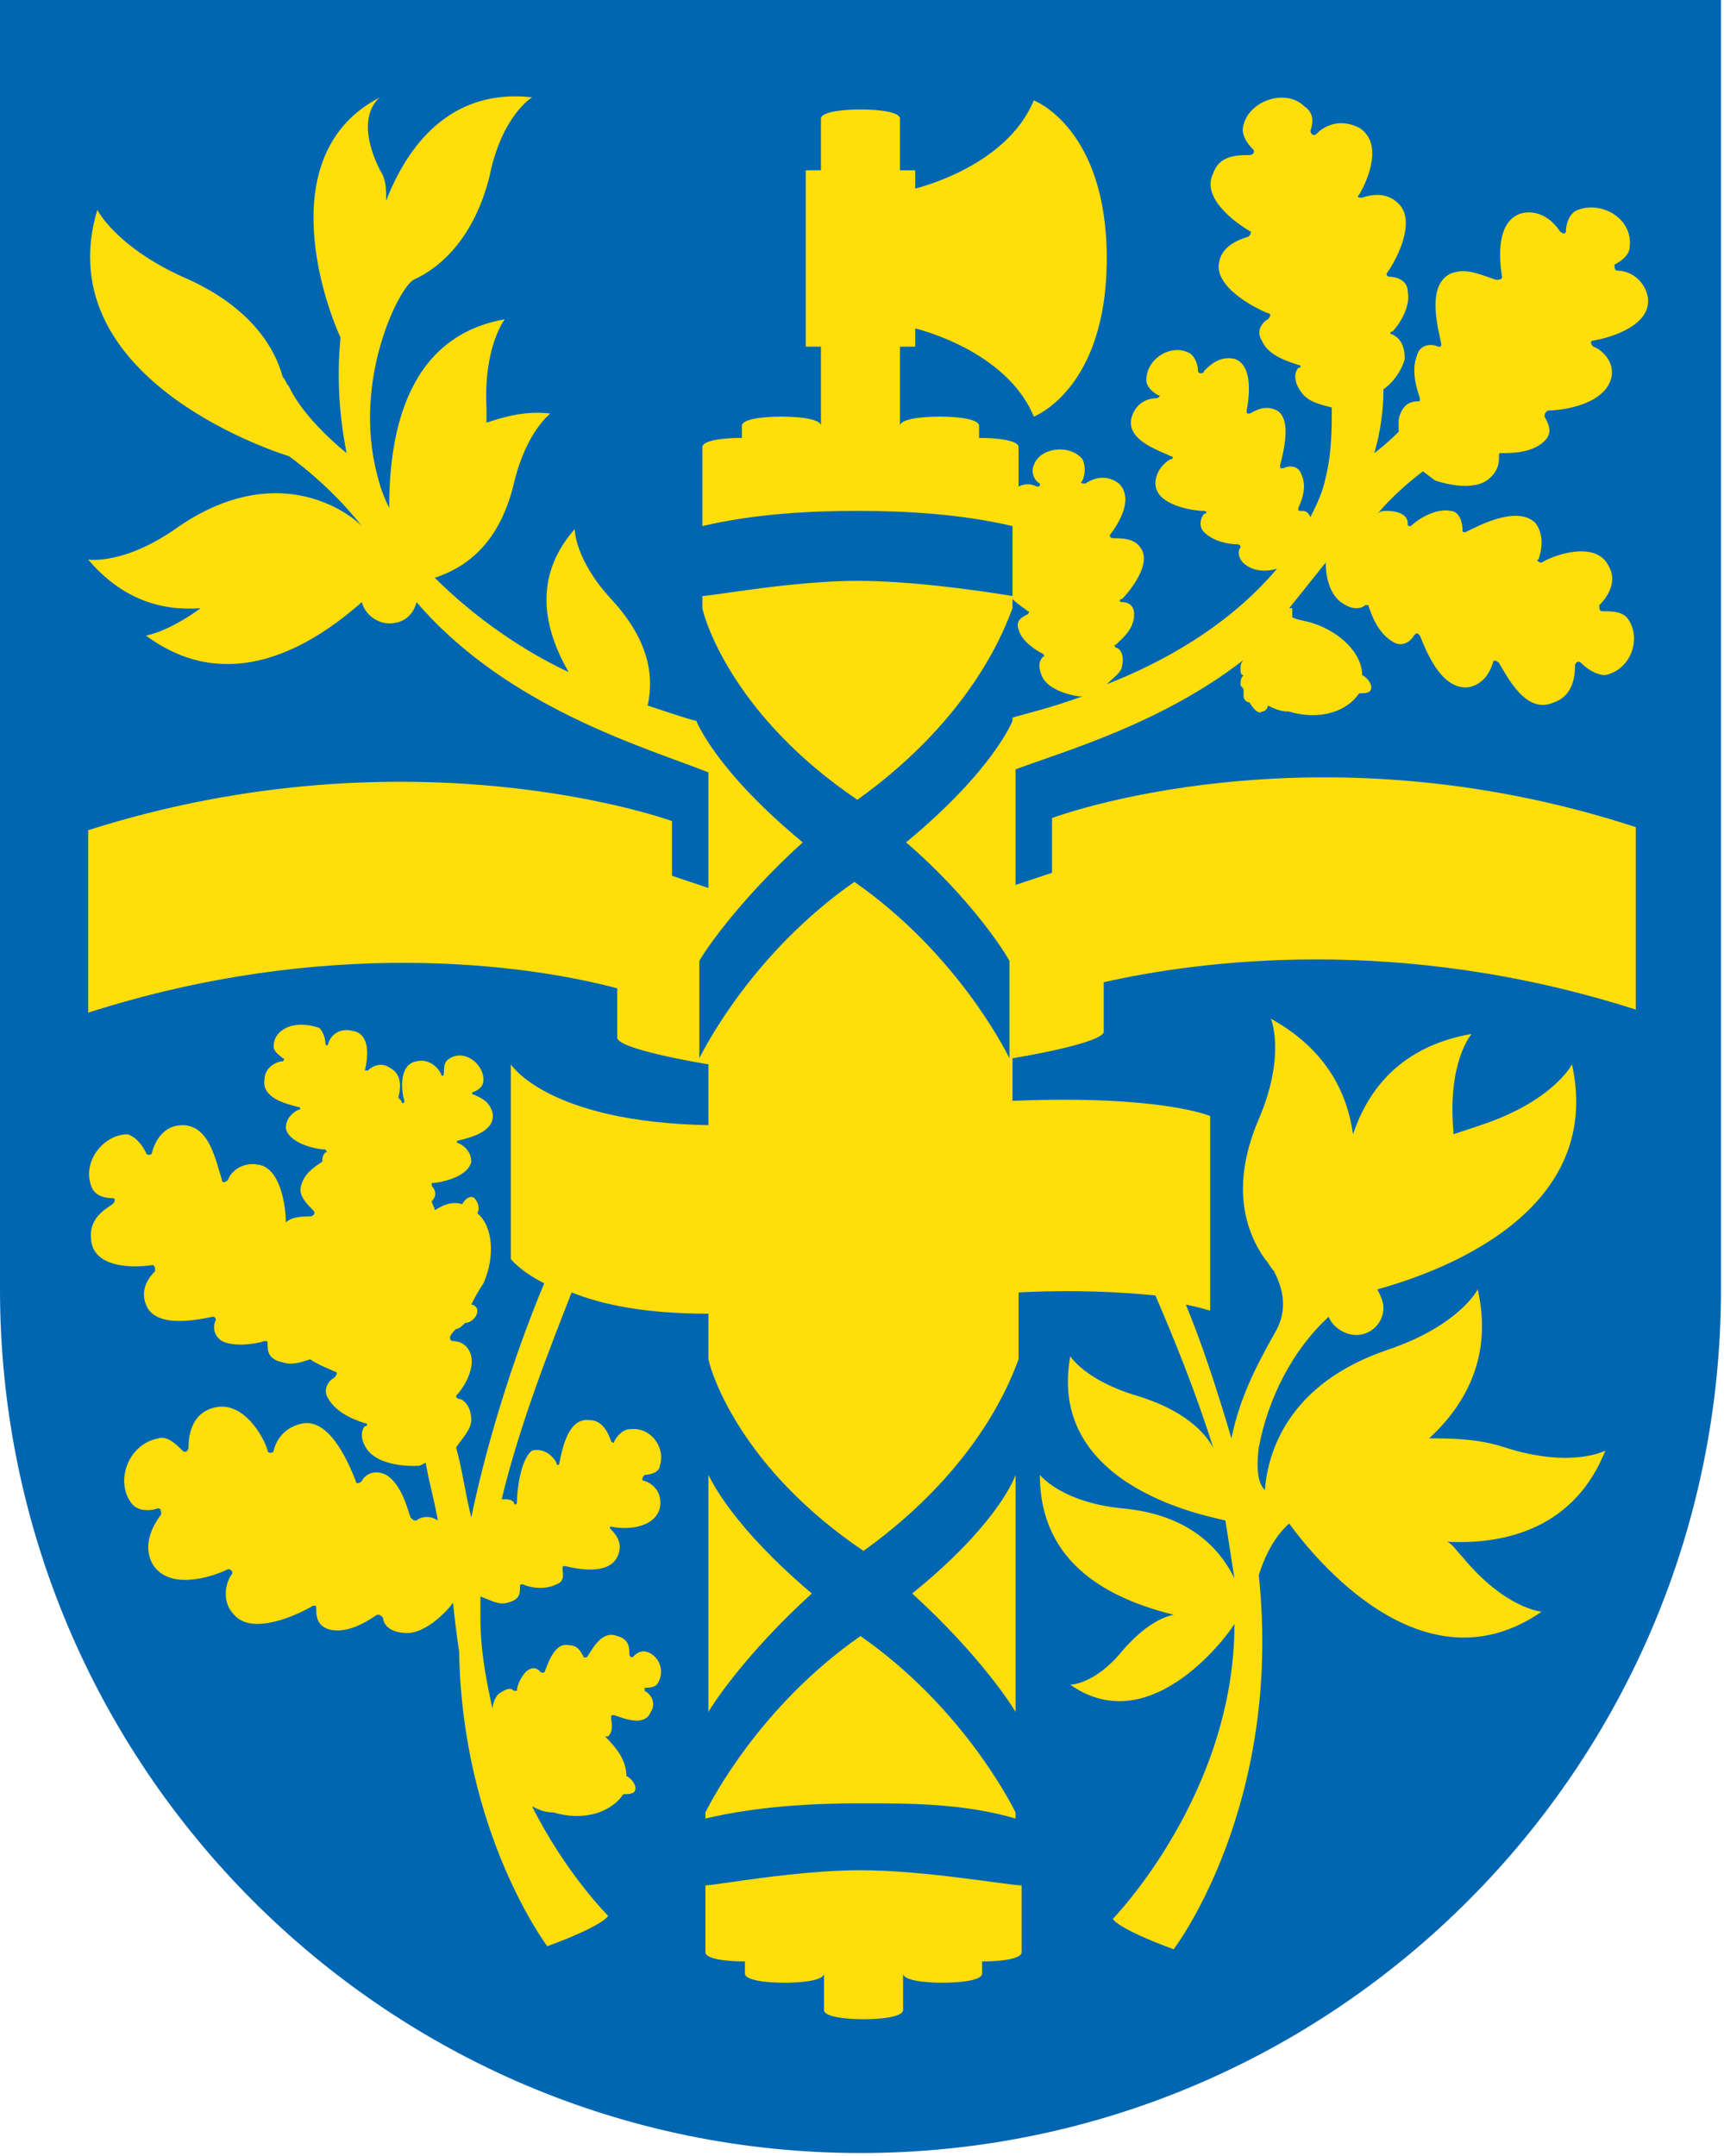 <?xml version="1.0" encoding="utf-8"?>
<!-- Generator: $$$/GeneralStr/196=Adobe Illustrator 27.6.0, SVG Export Plug-In . SVG Version: 6.00 Build 0)  -->
<svg version="1.1" id="Ebene_1" xmlns="http://www.w3.org/2000/svg" xmlns:xlink="http://www.w3.org/1999/xlink" x="0px" y="0px"
	 viewBox="0 0 56.7 70.9" style="enable-background:new 0 0 56.7 70.9;" xml:space="preserve">
<style type="text/css">
	.st0{fill:#0066B1;}
	.st1{fill:#FFDE0C;}
</style>
<g>
	<path class="st0" d="M56.7,0H0v42.4c0,15.7,12.7,28.4,28.3,28.4s28.3-12.7,28.3-28.4V0z"/>
	<path class="st1" d="M28.3,59.3c-1.6,0-3.4,0.1-5.1,0.5v-0.2c0.2-0.4,1.8-3.5,5.1-5.8c3.3,2.3,4.9,5.4,5.1,5.8v0.2
		C31.7,59.3,29.9,59.3,28.3,59.3z M26.7,52.4c-2.6-2.2-3.3-3.7-3.4-3.9v7.8C23.4,56.1,24.5,54.4,26.7,52.4z M33.4,56.3v-7.8
		c-0.1,0.3-0.8,1.8-3.4,3.9C32.2,54.4,33.3,56.1,33.4,56.3z M53.8,33.2v-6c-10.7-3.5-19.2-0.3-19.2-0.3v1.8l-1.2,0.4h0v-3.8
		c1.6-0.6,4.8-1.5,7.5-3.6c0,0,0,0,0,0c-0.1,0.1-0.1,0.2-0.1,0.3c0,0.1,0,0.2,0.1,0.2c-0.1,0.1-0.1,0.2-0.1,0.3
		c0,0.1,0.1,0.1,0.1,0.2c0,0.1,0,0.2,0,0.2c0,0.1,0.1,0.2,0.2,0.2c0,0,0,0,0,0c0.1,0.2,0.3,0.4,0.4,0.3c0.1,0,0.2-0.1,0.2-0.2
		c0.2,0.1,0.4,0.2,0.7,0.2c1,0.3,1.9,0,2.3-0.6c0.2,0,0.4,0,0.4-0.2c0-0.1-0.1-0.3-0.3-0.4c0-0.7-0.7-1.4-1.6-1.7
		c-0.3-0.1-0.5-0.1-0.7-0.2c0-0.1,0-0.2,0-0.3c0,0-0.1,0-0.1,0c0.4-0.5,0.8-1,1.2-1.5c0,0.4,0.1,1,0.5,1.3c0.4,0.3,0.7,0.2,0.8,0.1
		c0.1,0,0.1,0,0.1,0c0.1,0.3,0.3,0.9,0.8,1.2c0.3,0.2,0.6,0,0.7-0.2c0.1-0.1,0.1-0.1,0.2,0c0.2,0.5,0.7,1.8,1.6,1.7
		c0.5-0.1,0.7-0.5,0.8-0.8c0-0.1,0.1-0.1,0.2,0c0.3,0.5,0.9,1.7,1.8,1.3c0.6-0.2,0.7-0.8,0.7-1.2c0-0.1,0.1-0.2,0.2-0.1
		c0.2,0.2,0.5,0.4,0.8,0.4c0.9-0.2,1.2-1.3,0.7-1.9c-0.2-0.2-0.5-0.2-0.8-0.2c-0.1,0-0.1-0.1-0.1-0.2c0.3-0.3,0.6-0.8,0.3-1.3
		c-0.4-0.8-1.7-0.4-2.2-0.1c-0.1,0-0.2-0.1-0.1-0.1c0.1-0.3,0.2-0.8-0.1-1.2c-0.6-0.6-1.9,0.1-2.3,0.3c-0.1,0-0.1,0-0.1-0.1
		c0-0.2-0.1-0.6-0.4-0.6c-0.5-0.1-1.1,0.3-1.3,0.5c-0.1,0-0.1,0-0.1-0.1c0-0.2-0.2-0.4-0.7-0.4c-0.1,0-0.2,0-0.3,0.1
		c0.5-0.6,1.1-1.1,1.5-1.4c0,0,0,0,0,0l0.4,0.3c0,0,1.1,0.4,1.7,0c0.4-0.3,0.4-0.6,0.4-0.8c0-0.1,0-0.1,0.1-0.1c0.3,0,1,0,1.4-0.4
		c0.3-0.3,0.1-0.6,0-0.8c0-0.1,0-0.1,0.1-0.2c0.5,0,1.9-0.2,2.1-1.1c0.1-0.5-0.3-0.9-0.6-1c-0.1-0.1-0.1-0.2,0-0.2
		c0.6-0.1,1.9-0.5,1.8-1.4c-0.1-0.6-0.6-0.9-1-0.9c-0.1,0-0.1-0.1-0.1-0.2c0.2-0.1,0.5-0.3,0.5-0.6c0.1-0.9-0.9-1.5-1.7-1.2
		c-0.3,0.1-0.4,0.5-0.4,0.7c0,0.1-0.1,0.1-0.2,0c-0.2-0.3-0.6-0.7-1.2-0.6c-0.9,0.2-0.8,1.5-0.7,2.1c0,0.1-0.1,0.1-0.2,0.1
		C48.6,9,48.2,8.8,47.7,9c-0.8,0.4-0.4,1.8-0.3,2.3c0,0.1,0,0.1-0.1,0.1c-0.2-0.1-0.6-0.1-0.7,0.3c-0.2,0.5,0,1.1,0.1,1.4
		c0,0.1,0,0.1-0.1,0.1c-0.2,0-0.5,0.1-0.6,0.6c0,0.1,0,0.3,0,0.4c-0.4,0.4-0.8,0.7-0.8,0.7c0.2-0.7,0.3-1.4,0.3-2.1
		c0.3-0.2,0.6-0.6,0.7-1c0-0.5-0.2-0.7-0.4-0.8c-0.1,0-0.1-0.1,0-0.1c0.2-0.2,0.6-0.8,0.5-1.3c0-0.4-0.4-0.5-0.6-0.5
		c-0.1,0-0.1-0.1-0.1-0.1c0.3-0.4,1-1.7,0.4-2.3c-0.4-0.4-0.9-0.3-1.2-0.2c-0.1,0-0.2,0-0.1-0.1c0.3-0.5,0.8-1.7,0-2.2
		c-0.6-0.3-1.1-0.1-1.4,0.2c-0.1,0.1-0.2,0-0.2-0.1c0.1-0.3,0.1-0.6-0.2-0.8c-0.6-0.6-1.8-0.2-2,0.6c-0.1,0.3,0.1,0.6,0.3,0.8
		c0.1,0.1,0,0.2-0.1,0.2c-0.4,0-1,0-1.2,0.6c-0.4,0.8,0.7,1.6,1.2,1.9c0.1,0,0,0.2-0.1,0.2c-0.3,0.1-0.8,0.3-0.9,0.8
		c-0.2,0.8,1.1,1.5,1.6,1.7c0.1,0,0.1,0.1,0,0.2c-0.2,0.1-0.4,0.4-0.2,0.7c0.2,0.5,0.9,0.7,1.2,0.8c0.1,0,0.1,0.1,0,0.1
		c-0.1,0.1-0.2,0.4,0.1,0.8c0.2,0.3,0.6,0.4,1,0.5c0,0.7,0,1.5-0.2,2.3c-0.1,0.5-0.3,0.9-0.5,1.3c-0.1-0.2-0.2-0.2-0.3-0.2
		c-0.1,0-0.1,0-0.1-0.1c0.1-0.2,0.3-0.7,0.1-1.1c-0.1-0.3-0.4-0.3-0.6-0.2c-0.1,0-0.1,0-0.1-0.1c0.1-0.4,0.4-1.5-0.1-1.8
		c-0.4-0.2-0.7,0-0.9,0.1c-0.1,0-0.1,0-0.1-0.1c0.1-0.5,0.2-1.5-0.4-1.7c-0.5-0.1-0.8,0.2-1,0.4c0,0.1-0.2,0.1-0.2,0
		c0-0.2-0.1-0.5-0.3-0.6c-0.6-0.3-1.4,0.2-1.4,0.9c0,0.2,0.2,0.4,0.4,0.5c0.1,0,0,0.1-0.1,0.1c-0.3,0-0.7,0.2-0.8,0.7
		c-0.1,0.7,0.9,1,1.3,1.2c0.1,0,0.1,0.1,0,0.1c-0.2,0.1-0.5,0.4-0.5,0.8c0,0.7,1.2,0.9,1.6,0.9c0.1,0,0.1,0.1,0,0.1
		c-0.1,0.1-0.2,0.4,0,0.6c0.3,0.3,0.8,0.4,1.1,0.4c0.1,0,0.1,0.1,0.1,0.1c-0.1,0.1-0.1,0.4,0.2,0.6c0.3,0.2,0.7,0.2,1,0.1
		c-1.6,1.9-3.8,3.1-5.6,3.8c0.2-0.2,0.5-0.4,0.5-0.6c0.1-0.4-0.1-0.6-0.2-0.6c0,0-0.1-0.1,0-0.1c0.2-0.2,0.6-0.5,0.6-1
		c0-0.3-0.2-0.4-0.4-0.4c-0.1,0-0.1-0.1,0-0.1c0.3-0.3,1-1.2,0.6-1.7c-0.2-0.3-0.6-0.3-0.9-0.3c-0.1,0-0.1-0.1-0.1-0.1
		c0.3-0.4,0.8-1.2,0.3-1.7c-0.4-0.3-0.8-0.2-1.1,0c-0.1,0-0.2,0-0.1-0.1c0.1-0.2,0.1-0.5,0-0.7c-0.4-0.5-1.4-0.4-1.6,0.2
		c-0.1,0.2,0,0.5,0.2,0.6c0,0.1,0,0.1-0.1,0.1c-0.2-0.1-0.4-0.1-0.6,0v-1.3c0-0.2-0.6-0.3-1.3-0.3V14c0-0.2-0.6-0.3-1.3-0.3
		c-0.7,0-1.3,0.1-1.3,0.3v-2.6h0.5v-0.6c0,0,3,0.7,3.9,2.9c0,0,2.4-0.9,2.4-5.2c0-4.3-2.4-5.2-2.4-5.2c-0.9,2.2-3.9,2.9-3.9,2.9V5.6
		h-0.5V3.9c0-0.2-0.6-0.3-1.3-0.3c-0.7,0-1.3,0.1-1.3,0.3v1.7h-0.5v5.8h0.5V14c0-0.2-0.6-0.3-1.3-0.3s-1.3,0.1-1.3,0.3v0.4
		c-0.7,0-1.3,0.1-1.3,0.3v2.6c1.7-0.4,3.5-0.5,5.1-0.5c1.6,0,3.4,0.1,5.1,0.5v2.3c0,0-2.9-0.5-5.1-0.5c-2.1,0-4.8,0.5-5.1,0.5v0.4
		c0.1,0.5,1.1,3.6,5.1,6.3c3.9-2.8,4.9-5.8,5.1-6.3v-0.3c0.2,0.2,0.4,0.3,0.5,0.4c0.1,0,0,0.1,0,0.1c-0.2,0.1-0.4,0.2-0.3,0.5
		c0.1,0.4,0.6,0.7,0.8,0.8c0,0,0.1,0.1,0,0.1c-0.1,0.1-0.2,0.3,0,0.7c0.3,0.5,1.2,0.6,1.2,0.6l0.1,0c-1.1,0.4-2,0.6-2.3,0.7v0.1
		c0,0-0.6,1.6-3.5,4c2.2,1.9,3.3,3.7,3.4,3.9v3.2c-0.2-0.4-1.8-3.5-5.1-5.8c-3.3,2.3-4.9,5.4-5.1,5.8v-3.2c0.1-0.2,1.2-1.9,3.4-3.9
		c-2.9-2.4-3.5-4-3.5-4v0c-0.1,0-0.7-0.2-1.6-0.5c0.2-0.9,0.1-2.1-1.2-3.5c-1.2-1.3-1.2-2.3-1.2-2.3c-1.4,1.6-1,3.3-0.2,4.7
		c-1.5-0.7-3.1-1.8-4.4-3.1c0.9-0.3,2.1-1,2.6-3.1c0.4-1.7,1.2-2.3,1.2-2.3c-0.8-0.1-1.5,0.1-2.1,0.3c0-0.2,0-0.3,0-0.5
		c-0.1-2,0.6-2.9,0.6-2.9c-3.4,0.6-3.8,4.1-3.8,6.2c-0.2-0.4-0.3-0.7-0.4-1.1c-0.8-3.1,0.7-6.1,1.2-6.4l0,0c0.9-0.4,2-1.4,2.5-3.4
		c0.4-2,1.4-2.6,1.4-2.6c-2.7-0.3-4.1,1.6-4.8,3.4c0-0.4,0-0.7-0.2-1c-0.9-1.8,0-2.4,0-2.4C9,5,10.6,9.8,11.2,11.1
		c-0.1,1-0.1,2.3,0.2,3.8c0,0-1.4-1.1-1.9-2.2c-0.1-0.1-0.1-0.2-0.2-0.3C9,11.3,8.1,10,6,9.1c-2.2-1-2.8-2.2-2.8-2.2
		C1.5,12.6,9.5,15,9.5,15s1.3,0.9,2.4,2.3c-0.6-0.6-2.9-2.1-6,0c-1.8,1.3-3,1.1-3,1.1C4,19.7,5.3,20.1,6.6,20
		c-1.1,0.8-1.8,0.9-1.8,0.9c2.7,2,5.4,0.4,7.1-1.1c0.1,0.4,0.5,0.7,0.9,0.7c0.5,0,0.8-0.3,0.9-0.7c3,3.5,7.6,4.8,9.6,5.6v3.8h0
		l-1.2-0.4v-1.8c0,0-8.5-3.1-19.2,0.3v6c7.8-2.5,14.4-1.6,17.4-0.8c0,0.8,0,1.4,0,1.6c-0.1,0.4,3,0.9,3,0.9h0V37
		c-5.3-0.1-6.5-2-6.5-2v6.4c0,0,0.3,0.4,1.1,0.8c-0.8,1.9-1.8,4.8-2.4,7.7c-0.2-0.8-0.3-1.6-0.5-2.3c0.2-0.3,0.5-0.6,0.5-0.9
		c0-0.5-0.3-0.7-0.4-0.7c-0.1,0-0.1-0.1-0.1-0.1c0.2-0.2,0.6-0.8,0.5-1.3c-0.1-0.4-0.4-0.5-0.6-0.5c-0.1,0-0.1-0.1-0.1-0.1
		c0-0.1,0.1-0.2,0.2-0.3c0,0,0,0,0,0c0.1,0,0.2-0.1,0.3-0.2c0,0,0,0,0,0c0.2,0,0.4-0.2,0.4-0.4c0-0.1-0.1-0.2-0.2-0.2
		c0.1-0.2,0.2-0.4,0.4-0.7c0.4-0.9,0.3-1.9-0.2-2.3c0.1-0.2,0-0.4-0.1-0.5c-0.1-0.1-0.3,0-0.4,0.2c-0.3-0.1-0.6,0-0.9,0.2
		c0-0.1-0.1-0.2-0.1-0.3c0,0,0,0,0,0c0.2-0.2,0.1-0.4,0-0.5c0,0,0-0.1,0-0.1c0.3,0,1.2-0.2,1.3-0.7c0-0.3-0.2-0.5-0.4-0.6
		c-0.1,0-0.1-0.1,0-0.1c0.4-0.1,1.2-0.3,1.1-0.9c-0.1-0.4-0.4-0.5-0.6-0.6c-0.1,0-0.1-0.1,0-0.1c0.2-0.1,0.3-0.2,0.3-0.4
		c0-0.5-0.6-1-1.1-0.7c-0.2,0.1-0.2,0.3-0.2,0.5c0,0.1-0.1,0.1-0.1,0c-0.1-0.2-0.4-0.5-0.8-0.4c-0.6,0.1-0.5,1-0.4,1.3
		c0,0.1-0.1,0.1-0.1,0c0,0-0.1-0.1-0.1-0.1c0.1-0.4,0.1-0.8-0.3-1c-0.3-0.2-0.6,0-0.7,0.1c-0.1,0-0.1,0-0.1,0
		c0.1-0.4,0.2-1.2-0.4-1.3c-0.4-0.1-0.7,0.1-0.8,0.4c0,0.1-0.1,0.1-0.1,0c0-0.2-0.1-0.4-0.2-0.5C9.6,33.5,9,33.9,9,34.4
		c0,0.2,0.2,0.3,0.3,0.4c0.1,0,0,0.1,0,0.1c-0.2,0-0.6,0.2-0.6,0.6c-0.1,0.6,0.7,0.8,1.1,0.9c0.1,0,0.1,0.1,0,0.1
		c-0.2,0.1-0.4,0.3-0.4,0.6c0.1,0.5,1,0.7,1.3,0.7c0,0,0.1,0.1,0,0.1c-0.1,0.1-0.1,0.2-0.1,0.3c-0.3,0.2-0.6,0.4-0.7,0.8
		c-0.1,0.3,0.2,0.6,0.4,0.8c0.1,0.1,0,0.2-0.1,0.2c-0.2,0-0.6,0-0.8,0.2c0-0.6-0.2-1.8-0.9-1.9c-0.5-0.1-0.9,0.2-1,0.5
		c-0.1,0.1-0.2,0.1-0.2,0C7.1,38.2,6.9,37,6,37c-0.6,0-0.9,0.5-1,0.9c0,0.1-0.2,0.1-0.2,0c-0.1-0.2-0.3-0.5-0.6-0.6
		C3.4,37.3,2.7,38.2,3,39c0.1,0.3,0.4,0.4,0.7,0.4c0.1,0,0.1,0.1,0,0.2c-0.3,0.2-0.8,0.5-0.7,1.2c0.1,0.9,1.4,0.9,2,0.8
		c0.1,0,0.1,0.1,0.1,0.2c-0.2,0.2-0.5,0.6-0.3,1.1c0.3,0.8,1.7,0.5,2.2,0.4c0.1,0,0.1,0.1,0.1,0.1C7,43.6,7,43.9,7.3,44.1
		c0.4,0.2,1.1,0.1,1.4,0c0.1,0,0.1,0,0.1,0.1c0,0.2,0,0.5,0.5,0.6c0.3,0.1,0.6,0,0.9-0.1c0.3,0.2,0.6,0.3,0.8,0.4
		c0.1,0,0.1,0.1,0,0.2c-0.2,0.1-0.4,0.4-0.2,0.7c0.3,0.5,0.9,0.7,1.2,0.8c0.1,0,0.1,0.1,0,0.1c-0.1,0.1-0.2,0.4,0.1,0.8
		c0.5,0.6,1.7,0.5,1.7,0.5l0.2-0.1c0.1,0.6,0.3,1.3,0.4,1.9c-0.3-0.2-0.6-0.1-0.7,0c-0.1,0-0.1,0-0.2-0.1c-0.1-0.3-0.3-1.1-0.8-1.4
		c-0.4-0.2-0.7,0-0.8,0.2c-0.1,0.1-0.2,0.1-0.2,0c-0.2-0.5-0.8-2-1.7-1.9c-0.6,0.1-0.9,0.5-1,0.9c0,0.1-0.2,0.1-0.2,0
		C8.7,47.3,8,46,7,46.3c-0.7,0.2-0.8,0.9-0.8,1.3c0,0.1-0.1,0.2-0.2,0.1c-0.2-0.2-0.5-0.5-0.8-0.4c-1,0.2-1.4,1.4-0.9,2.1
		c0.2,0.3,0.6,0.3,0.9,0.2c0.1,0,0.1,0.1,0.1,0.2C5,50.2,4.7,50.8,5,51.4c0.5,0.9,1.9,0.5,2.5,0.2c0.1,0,0.2,0.1,0.1,0.2
		c-0.2,0.3-0.3,0.9,0.1,1.3c0.6,0.7,2.1,0,2.6-0.3c0.1,0,0.1,0,0.1,0.1c0,0.2,0,0.6,0.5,0.7c0.6,0.1,1.2-0.3,1.5-0.5
		c0.1,0,0.1,0,0.2,0.1c0,0.2,0.2,0.5,0.8,0.5c0.6,0,1.3-0.7,1.5-1c0.1,1,0.2,1.6,0.2,1.6l0,0c0.1,6,2.9,9.7,2.9,9.7c1.9-0.7,2-1,2-1
		s-1.4-1.4-2.5-3.6c0.2,0.1,0.4,0.2,0.7,0.2c1,0.3,1.9,0,2.3-0.6c0.2,0,0.4,0,0.4-0.2c0-0.1-0.1-0.3-0.3-0.4c0-0.5-0.3-0.9-0.7-1.3
		c0,0,0,0,0.1,0c0.2-0.2,0.1-0.5,0.1-0.6c0-0.1,0-0.1,0.1-0.1c0.3,0.1,1,0.4,1.2-0.1c0.2-0.3,0-0.6-0.2-0.7c0,0,0-0.1,0-0.1
		c0.1,0,0.3,0,0.4-0.1c0.3-0.4,0.1-1-0.4-1.1c-0.2,0-0.3,0.1-0.4,0.2c0,0-0.1,0-0.1-0.1c0-0.2,0-0.5-0.4-0.6c-0.5-0.2-0.8,0.4-1,0.7
		c0,0-0.1,0-0.1,0c-0.1-0.2-0.2-0.4-0.5-0.4c-0.5-0.1-0.7,0.7-0.8,0.9c0,0-0.1,0-0.1,0c-0.1-0.1-0.2-0.2-0.4-0.1
		c-0.2,0.1-0.4,0.5-0.4,0.7c0,0,0,0-0.1,0c-0.1-0.1-0.2-0.1-0.5,0.1c-0.1,0.1-0.2,0.3-0.2,0.5c-0.2-0.9-0.4-1.9-0.4-3
		c0-0.2,0-0.4,0-0.7c0.3,0.1,0.6,0.3,0.9,0.2c0.4-0.1,0.4-0.3,0.4-0.5c0-0.1,0-0.1,0.1-0.1c0.2,0.1,0.7,0.2,1.1,0
		c0.3-0.1,0.2-0.4,0.2-0.5c0-0.1,0-0.1,0.1-0.1c0.4,0.1,1.4,0.3,1.7-0.3c0.2-0.4,0-0.7-0.2-0.9c-0.1-0.1,0-0.1,0-0.1
		c0.4,0.1,1.4,0.1,1.6-0.6c0.1-0.5-0.2-0.8-0.5-0.9c-0.1,0-0.1-0.1,0-0.2c0.2,0,0.5-0.1,0.5-0.3c0.2-0.6-0.3-1.3-1-1.2
		c-0.2,0-0.4,0.2-0.5,0.4c0,0.1-0.1,0-0.1,0c-0.1-0.3-0.3-0.7-0.7-0.7c-0.7-0.1-0.9,0.9-1,1.4c0,0.1-0.1,0.1-0.1,0
		c-0.1-0.2-0.4-0.5-0.8-0.4C17.1,48,17,49.1,17,49.4c0,0.1-0.1,0.1-0.1,0c-0.1-0.1-0.2-0.1-0.4-0.1c0.6-2.5,1.6-5,2.3-6.8
		c1,0.4,2.4,0.7,4.5,0.7v1.5c0.1,0.5,1.1,3.6,5.1,6.3c3.9-2.8,4.9-5.8,5.1-6.3v-2.2c2-0.1,3.5,0,4.5,0.1c0.6,1.4,1.3,3.1,1.9,5
		c-0.4-0.7-1.2-1.3-2.5-1.7c-1.7-0.5-2.2-1.3-2.2-1.3C34.4,49,40,49.9,40.3,50c0.1,0.6,0.2,1.3,0.3,1.9c-0.5-1-1.5-2.1-3.7-2.3
		c-2-0.2-2.7-1.1-2.7-1.1c0,3,2.4,4.1,4.4,4.6c-0.5,0.1-1.1,0.5-1.7,1.2c-0.9,1.1-1.7,1.1-1.7,1.1c2.7,1.9,5.3-1.8,5.4-2
		c0,0,0,0,0,0c0,5.6-4,9.7-4,9.7s0.1,0.3,2,1c0,0,3.6-4.7,2.8-12.3c0,0,0.3-1.1,1-1.7c0.8,1.1,4.4,5.6,8.3,2.9c0,0-1.2-0.1-2.6-1.8
		c-0.2-0.2-0.3-0.4-0.5-0.5c2,0.1,4.2-0.5,5.2-3c0,0-1.1,0.6-3.3-0.1c-0.9-0.3-1.8-0.3-2.5-0.3c1.2-1.1,2.1-2.7,1.6-4.9
		c0,0-0.6,1.2-3,2c-3.2,1.1-3.9,3.3-4,4.6c-0.2-0.2-0.3-0.6-0.2-1.4c0.3-1.6,1.1-3.2,2.3-4.3c0.1,0.3,0.5,0.6,0.9,0.6
		c0.5,0,0.9-0.4,0.9-0.9c0-0.2-0.1-0.4-0.2-0.6c1.8-0.5,7.5-2.4,6.4-7.4c0,0-0.6,1.2-3,2c-0.3,0.1-0.6,0.2-0.9,0.3c0,0,0-0.1,0-0.1
		c-0.2-2.3,0.6-3.2,0.6-3.2c-2.3,0.4-3.4,1.8-3.9,3.3c-0.2-1.4-0.9-2.8-2.7-3.8c0,0,0.5,1.2-0.4,3.3c-0.9,2.1-0.5,3.6,0.2,4.6
		c0,0,0,0,0,0s0,0,0,0c0.1,0.1,0.2,0.3,0.3,0.4c0.2,0.4,0.5,1.1,0.1,1.9c-0.5,0.9-1.2,2.1-1.5,3.6c-0.5-1.7-1-3.2-1.5-4.4
		c0.5,0.1,0.8,0.2,0.8,0.2v-6.4c0,0-1.6-0.7-6.5-0.5v-1.4h0c0,0,3.1-0.5,3-0.9c0-0.1,0-0.8,0-1.6C39.4,31.6,46,30.7,53.8,33.2z
		 M28.3,61.5c-2.1,0-4.8,0.5-5.1,0.5v2.2c0,0.2,0.6,0.3,1.3,0.3v0.4c0,0.2,0.6,0.3,1.3,0.3s1.3-0.1,1.3-0.3v1.2
		c0,0.2,0.6,0.3,1.3,0.3c0.7,0,1.3-0.1,1.3-0.3v-1.2c0,0.2,0.6,0.3,1.3,0.3c0.7,0,1.3-0.1,1.3-0.3v-0.4c0.7,0,1.3-0.1,1.3-0.3V62
		C33.2,62,30.4,61.5,28.3,61.5z"/>
</g>
</svg>
